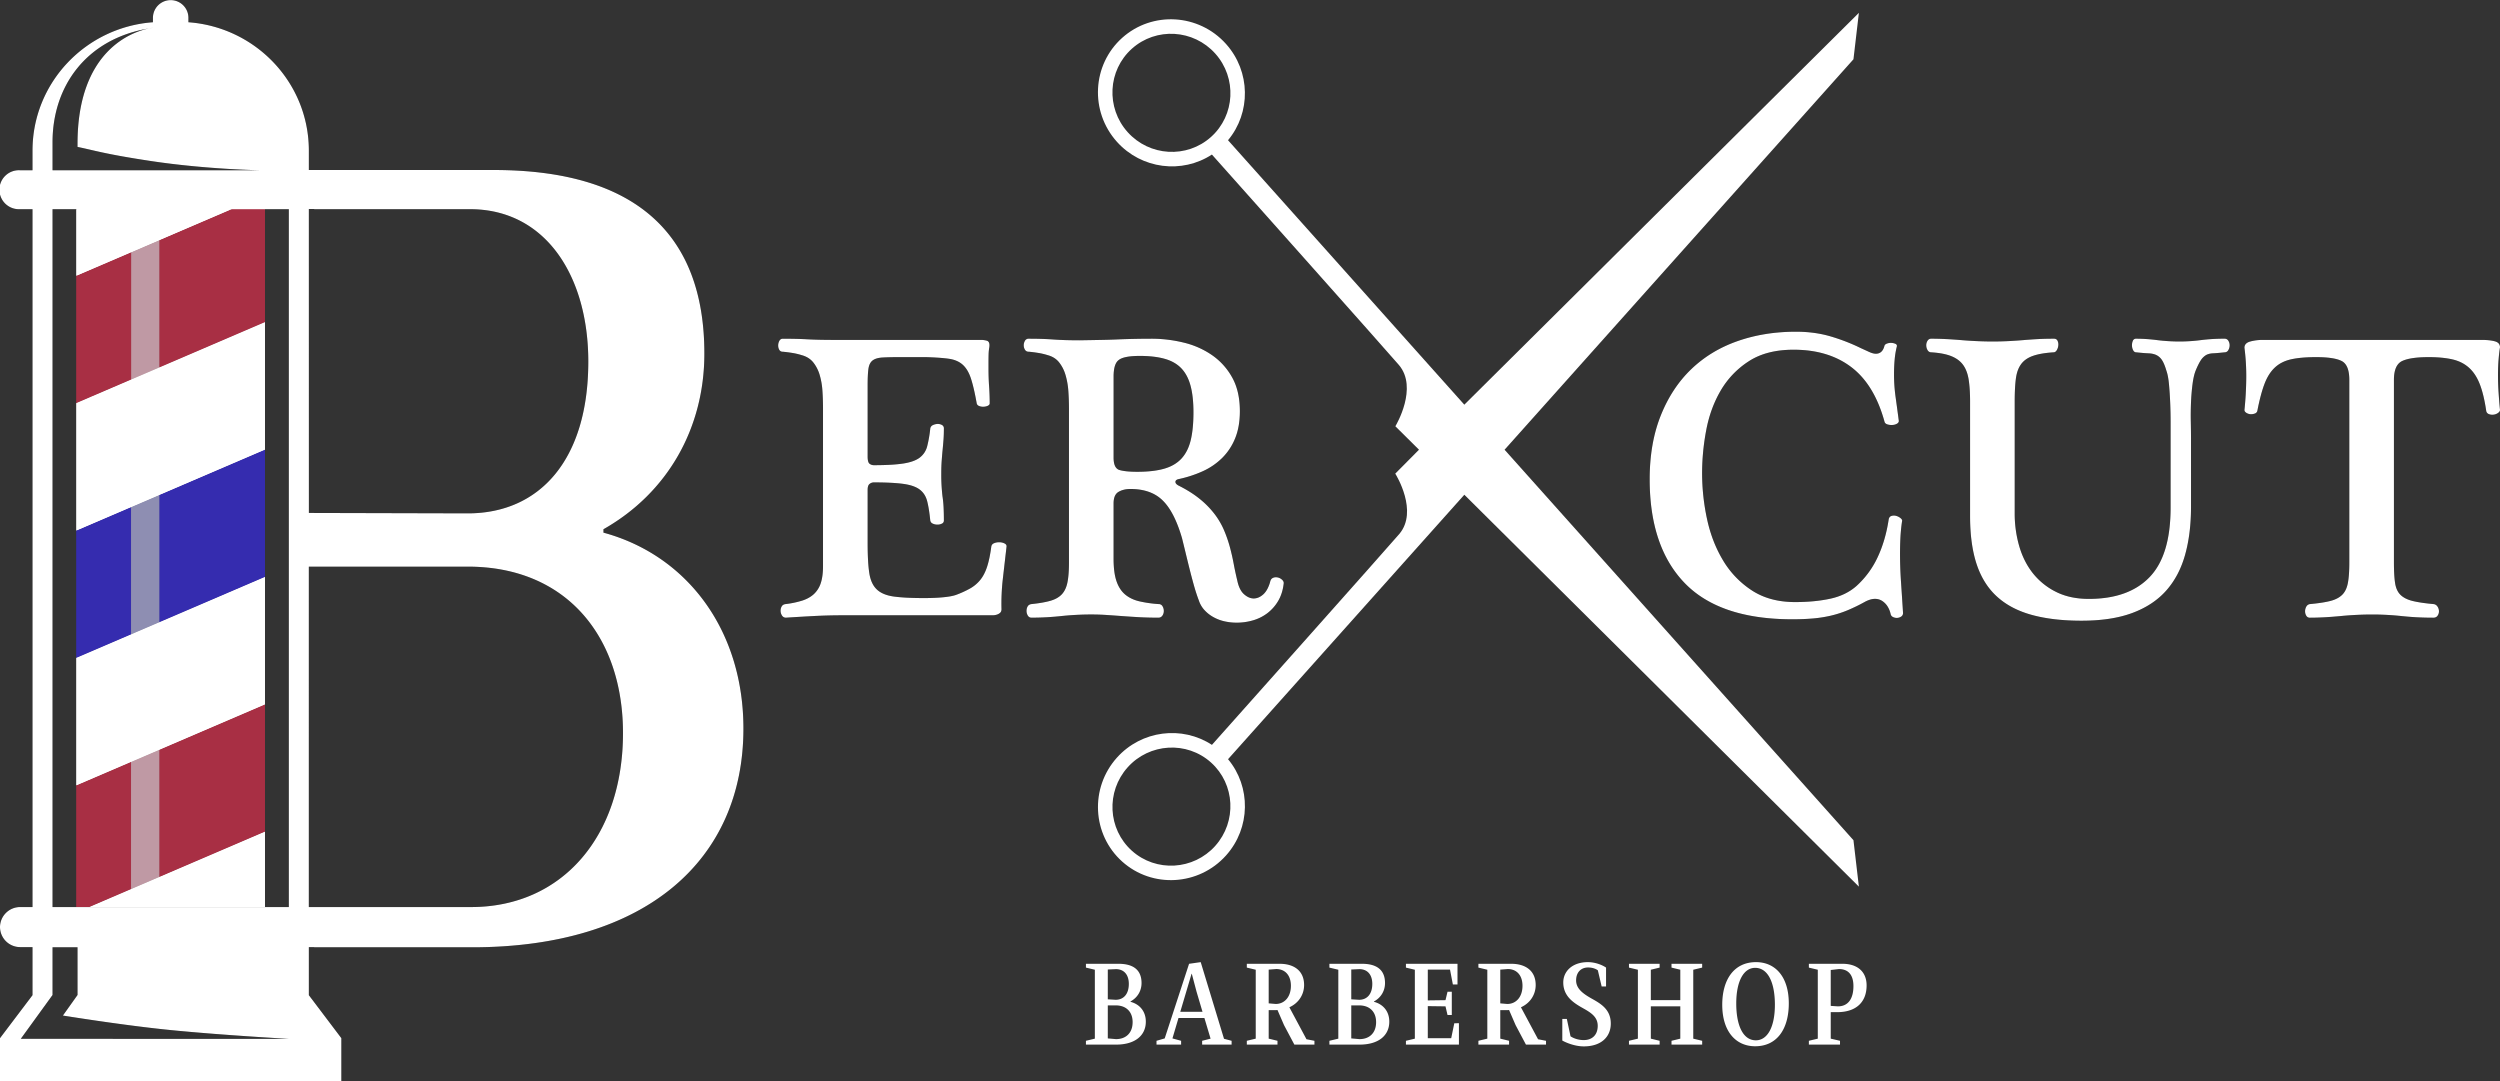 <svg xmlns="http://www.w3.org/2000/svg" viewBox="0 0 4684.61 2025.91"><rect x="0" y="0" width="4684.61" height="2025.91" fill="#333333" stroke="none"/><defs><style>.cls-1{fill:#a82f44}.cls-2{fill:#352caf}.cls-3{fill:#bf99a4}.cls-4{fill:#8e8eb2}.cls-5{fill:#fff}</style></defs><g id="Layer_2" data-name="Layer 2"><g id="rgbwhite"><g id="fonar"><path class="cls-1" d="m245.72 1427.6-102.51 43.99v228.08h24.37l78.14-33.54z"/><path class="cls-2" d="m245.72 950.32-102.51 43.99v238.63l102.51-44z"/><path class="cls-3" d="m245.72 711.64 53.21-22.83V450.18l-53.21 22.83zm0 715.96v238.53l53.21-22.83v-238.54z"/><path class="cls-4" d="m245.72 1188.94 53.21-22.83V927.48l-53.21 22.84z"/><path class="cls-1" d="M298.93 1404.76v238.54l197.51-84.76v-238.53z"/><path class="cls-2" d="m298.93 1166.11 197.51-84.76V842.72l-197.51 84.76z"/><path class="cls-1" d="M245.72 711.64V473.01L143.21 517v238.63l29.22-12.54zm53.21-22.83 197.51-84.76V392.02h-61.99l-135.52 58.16z"/><path class="cls-5" d="m245.72 950.32 53.21-22.84 197.51-84.76V604.05l-197.51 84.76-53.21 22.83-73.29 31.45-29.22 12.54v238.68zm-73.29-207.23 73.29-31.45zm-29.22 728.5 353.23-151.58v-238.66l-353.23 151.59zm24.37 228.08h328.86v-141.13zm78.14-1226.66 53.21-22.83 135.52-58.16H143.21V517z"/></g><path id="B" d="M1130.79 998.09v-6.37c120-68 189.09-189 189.09-329.15 0-225.1-130.13-344-394.46-344H578.75v-36.35c0-127.17-99.5-231.29-225.68-240.54v-8.8a33.25 33.25 0 0 0-66.49 0v8.8C160.39 50.93 60.9 155.05 60.9 282.22V319h-24a36.53 36.53 0 1 0 0 73h24v1307.67H38a37.74 37.74 0 0 0-38 37.53 37.75 37.75 0 0 0 38 37.53h22.9v90.07L0 1945.35v80.56h639.65v-80.56l-60.9-80.55v-90.07h10v.36h296c325.33 0 508.33-163.51 508.33-409.85-.01-184.75-105.73-324.68-262.29-367.15m-985.53 948.52H38.94l59.52-82.14v-89.38h46.8v89.38L117.84 1903c38.68 6.15 128.12 19.86 202 27.2 97.19 9.66 221.37 16.46 221.37 16.46zm433.49-1555h10v.39h292c142.33 0 221.63 126.14 221.63 285.41 0 184.75-91.5 284.56-225.7 284.56l-297.87-.77zM98.46 266.42c0-105.26 63.67-193.69 180.79-213.17 4.6-.92 7.33-1.18 7.33-1.18-2.48.35-4.9.77-7.33 1.18-28.87 5.78-134 39-134 216.15v5.89c31.32 6.4 51.2 13.45 138 26.52C386.54 317.35 485.38 319 485.38 319H98.46zm0 125.6h442.73v1307.65H98.46zM882.7 1699.67h-304V1061.8h297.92c185 0 290.75 131.43 290.75 311.94 0 193.26-113.87 325.93-284.67 325.93"/><path d="M3365.36 621.57q34.5 0 63.75 8.43a360 360 0 0 1 57.75 22.32q8.25 3.75 15.57 7.12t12.56 3.38q12.38 0 16.12-14.63.75-3 5.07-4.5a20.7 20.7 0 0 1 8.62-1.12 20.4 20.4 0 0 1 7.31 1.87 4 4 0 0 1 2.25 4.88 159.6 159.6 0 0 0-4.12 25.12q-1.12 13.14-1.13 27a311 311 0 0 0 3 42.94q3 21.57 6 44.44 0 3-3.37 5.06a18.6 18.6 0 0 1-8.44 2.44 25.5 25.5 0 0 1-9.75-1.13c-3.13-1-4.94-2.87-5.44-5.62q-19.12-69-62.06-101.63t-108.19-32.62q-50.62 0-83.81 21.56a162.8 162.8 0 0 0-52.69 54.94q-19.5 33.38-27.18 74.43a434.4 434.4 0 0 0-7.69 80.07 410 410 0 0 0 9.19 86.06q9.18 42.95 30 77.62a171.9 171.9 0 0 0 54.18 56.44q33.38 21.75 81 21.75 36.75 0 66-6.37t49.13-24a168.4 168.4 0 0 0 39.37-53.63q14.63-31.12 20.63-70.12.75-5.62 4.87-7.13a15.13 15.13 0 0 1 8.82-.37 21.64 21.64 0 0 1 8.62 4.31c2.63 2.13 3.56 4.19 2.81 6.19q-2.25 15.38-3 30.37t-.75 30.38q0 25.88 1.88 53.25t3.75 57.37a7.73 7.73 0 0 1-3.19 6.75 14.77 14.77 0 0 1-7.31 2.63 15.3 15.3 0 0 1-8.06-1.5 7.81 7.81 0 0 1-4.69-5.63 45 45 0 0 0-5.25-13.5 33.8 33.8 0 0 0-9.94-10.69 24.34 24.34 0 0 0-14.25-4.31q-8.07 0-18.19 5.25a323 323 0 0 1-32.62 15.94 200 200 0 0 1-31.88 10.31 238 238 0 0 1-33.75 5.25q-17.62 1.5-38.25 1.5-136.12 0-201.75-67.87t-65.62-194.63q0-67.5 20.81-119.44t57.19-86.81q36.36-34.87 86.62-52.5t109.5-17.62m740.25 328.66q0 49.83-11.06 89.37t-35.25 66.89q-24.18 27.35-63.37 42t-95.44 14.62q-53.64 0-93.19-10.87t-65.25-34.29q-25.7-23.4-38.06-60.51t-12.38-90.31V752.37q0-24-2.62-40.84T3678.68 684q-7.69-10.68-21.94-16.49t-37.88-7.31a7.62 7.62 0 0 1-6.93-4.18 17.44 17.44 0 0 1-2.44-9 15.5 15.5 0 0 1 2.44-8.56 7.75 7.75 0 0 1 6.93-3.81q24.38 0 55.84 2.63t59.1 2.62q16 0 30.24-.75t27.51-1.87q13.3-1.12 27.19-1.88t30-.75q4.86 0 6.75 3.81a16.25 16.25 0 0 1 1.5 8.56 20.9 20.9 0 0 1-2.81 9c-1.63 2.79-3.7 4.18-6.19 4.18q-23.62 1.5-38.25 6.56t-22.31 15.36q-7.69 10.32-9.94 27.17t-2.25 43.09v209.44a219.9 219.9 0 0 0 8.45 61.45q8.45 29.24 25.71 51a127.8 127.8 0 0 0 43.38 34.85q26.08 13.11 61.38 13.11 74.73 0 114-41t39.2-130.23V791q0-18-.75-36t-2.25-34.47q-1.5-16.49-4.87-25.86-3.75-12.74-7.88-19.29a26.4 26.4 0 0 0-10.31-9.74q-6.18-3.18-15.37-3.56t-23.07-1.88q-3.75 0-5.81-4.18a19.9 19.9 0 0 1-2.06-9 20.8 20.8 0 0 1 1.69-8.56 6.17 6.17 0 0 1 6.18-3.81 314 314 0 0 1 39.19 2.63 337 337 0 0 0 42.19 2.62 308 308 0 0 0 39.94-2.62 344 344 0 0 1 44.43-2.63 7.78 7.78 0 0 1 6.94 3.81 15.6 15.6 0 0 1 2.44 8.56 17.53 17.53 0 0 1-2.44 9 7.64 7.64 0 0 1-6.94 4.18q-13.87 1.5-21.93 1.88t-13.32 3.56a30.9 30.9 0 0 0-9.56 9.74q-4.32 6.55-9.56 19.3-3.75 9.36-5.81 25.48t-2.82 34.1q-.75 18-.37 36.35t.37 32.22zm380.25 103.27q0 25.15 2.25 39.41t10.32 22q8.06 7.7 22.68 11.26t39.38 5.81a10.16 10.16 0 0 1 7.12 4.81 15.73 15.73 0 0 1 2.63 8.69 14 14 0 0 1-2.63 8.31q-2.62 3.69-7.87 3.69a556 556 0 0 1-58.88-3 523 523 0 0 0-55.5-3q-29.25 0-60.37 3t-56.63 3a7.39 7.39 0 0 1-6.75-3.69 15.64 15.64 0 0 1-2.25-8.31 17.65 17.65 0 0 1 2.25-8.69 9.05 9.05 0 0 1 6.75-4.81q24-2.25 38.07-5.81t22.12-11.26q8.05-7.69 10.88-22t2.81-39.41V712q0-28.14-14.25-35.47t-48-7.32q-28.5 0-46.88 4.13t-30.37 15.37q-12 11.25-19.31 30.38t-13.32 49.87a7.19 7.19 0 0 1-5.06 6 20 20 0 0 1-8.44 1.13 15.9 15.9 0 0 1-7.5-2.63c-2.25-1.5-3.37-3.24-3.37-5.25q3-28.49 3.37-58.12a414.6 414.6 0 0 0-3.37-58.5q0-8.62 10.69-11.63a88 88 0 0 1 23.81-3h410.62q14.63 0 24.19 2.63t9.56 11.25q-1.5 9-2.62 22.5t-1.13 29.62q0 16.13 1.13 33t2.62 32.25c0 2-1.25 3.88-3.75 5.63a18.2 18.2 0 0 1-8.43 3.18 17.44 17.44 0 0 1-8.82-1.12 7.62 7.62 0 0 1-4.87-6.19q-4.5-30.74-12.19-50.25t-20.44-30.75q-12.75-11.25-31.12-15.37t-43.88-4.13q-34.5 0-49.87 7.32T4485.86 712z" id="cut"/><path d="M1837.69 636.94a40.2 40.2 0 0 1 11.63 1.5q6 1.89 4.5 12.38a84 84 0 0 0-1.32 13.12c-.13 4.75-.18 9.75-.18 15v12.38q0 16.88 1.12 32.81t1.13 31.69c0 2-1.32 3.56-3.94 4.68a21.1 21.1 0 0 1-8.44 1.69 19.6 19.6 0 0 1-7.69-1.5 6.7 6.7 0 0 1-4.31-4.87q-5.25-29.62-10.87-46.69t-15.57-25.88q-9.93-8.81-26.25-11.06t-43.31-3h-46.12q-22.14 0-34.5.75t-18.57 5.63q-6.18 4.88-7.68 15.56t-1.5 30.19v134.25c0 7.25 1.24 11.75 3.75 13.5a13 13 0 0 0 7.5 2.62q35.61 0 55.87-3.19t30.56-11.06a38.25 38.25 0 0 0 13.88-21.19 233 233 0 0 0 5.81-33.56 8.38 8.38 0 0 1 5.06-6.19 21.1 21.1 0 0 1 9.19-2.06 14.86 14.86 0 0 1 7.88 2.06 6.79 6.79 0 0 1 3.37 6.19q0 12.38-.75 21.94t-1.69 19.12q-.93 9.57-1.68 20.07t-.75 24a349 349 0 0 0 2.25 42 196 196 0 0 1 2.06 20.81q.55 11.45.56 24.94a6 6 0 0 1-3.75 5.62 18.06 18.06 0 0 1-8.25 1.88 20.1 20.1 0 0 1-8.81-1.88 7.78 7.78 0 0 1-4.69-5.62q-2.25-22.5-5.81-36.38t-13.88-21.75-30.56-10.69-55.87-2.81a12.45 12.45 0 0 0-7.5 2.81c-2.51 1.88-3.75 5.57-3.75 11.07v100.87q0 35.25 3.18 55.5t14.25 30.56q11.05 10.32 32.25 13.13t56.82 2.81q19.13 0 35.06-1.5t24.19-4.5a185 185 0 0 0 26.25-12 66.3 66.3 0 0 0 19.12-16.12q7.88-9.75 12.75-24.75t7.88-37.88a7.88 7.88 0 0 1 5.06-6 23.7 23.7 0 0 1 9.56-1.87 22.35 22.35 0 0 1 10.13 2.25c3 1.5 4.24 3.62 3.75 6.37q-3.77 32.63-6.94 60.38a407 407 0 0 0-2.44 57 11.3 11.3 0 0 1-.56 3 8 8 0 0 1-2.44 3.56 16.8 16.8 0 0 1-5.44 3 26.9 26.9 0 0 1-9.18 1.31h-278.63q-29.25 0-57.19 1.5t-50.43 3a8.41 8.41 0 0 1-7.5-4.06 16.6 16.6 0 0 1-2.63-9.24 15.74 15.74 0 0 1 2.06-7.76c1.37-2.46 3.81-4 7.32-4.44a171 171 0 0 0 31.31-6.56q13.3-4.32 21.94-12.39a48.44 48.44 0 0 0 12.75-20.64q4.11-12.57 4.12-31.34V765.27q0-16.87-1.12-33.21a134 134 0 0 0-5.25-29.83 68.5 68.5 0 0 0-12-23.27q-7.87-9.75-21.75-13.51a123 123 0 0 0-17.63-4.13q-9.37-1.5-17.62-2.25a7 7 0 0 1-6.57-3.57 15.8 15.8 0 0 1-2.06-8.06 17.45 17.45 0 0 1 2.25-8.81 7 7 0 0 1 6.38-3.94q25.48 0 46.5 1.13 20.61 1.13 48.75 1.12zM2003.07 766q0-16.5-1.13-32.83a139.7 139.7 0 0 0-5.25-30.21 70 70 0 0 0-12-23.83q-7.87-10-21.75-13.7a123 123 0 0 0-17.62-4.13q-9.39-1.5-17.63-2.25a7.69 7.69 0 0 1-7.12-3.75 15.74 15.74 0 0 1-2.25-8.25 16.73 16.73 0 0 1 2.25-8.44 7.6 7.6 0 0 1 7.12-3.94q13.13 0 24.56.38t21.94 1.12q10.5.76 22.69 1.13t26.06.37q23.25-.36 42.19-.75t33.94-1.12q30.38-1.12 58.12-1.13a255.2 255.2 0 0 1 60.94 7.31 158.3 158.3 0 0 1 53.25 23.63 123.34 123.34 0 0 1 37.69 42q14.23 25.7 14.25 62.81 0 29.25-8.82 50.81a109.35 109.35 0 0 1-24.37 36.94 125.6 125.6 0 0 1-36.56 24.94 221 221 0 0 1-45.75 14.81c-3.51 1-5.25 2.69-5.25 5.06s1.74 4.57 5.25 6.57q24 12 40.5 25.5a167 167 0 0 1 27.56 28.12 142.5 142.5 0 0 1 17.62 30 244 244 0 0 1 10.88 31.13q4.3 15.75 7.31 31.87t6.75 31.5q3.75 18 12.75 25.88t18 7.87q9.38 0 17.81-7.5t12.94-23.25c.75-3.5 2.12-5.87 4.13-7.12a12.43 12.43 0 0 1 6.75-1.88 17 17 0 0 1 10.5 3.75q4.86 3.75 4.12 8.25-2.25 19.13-10.69 33a79.1 79.1 0 0 1-20.62 22.88 82.2 82.2 0 0 1-27 13.12 109.4 109.4 0 0 1-29.44 4.13 103.6 103.6 0 0 1-23.62-2.63 77.7 77.7 0 0 1-20.82-8.06 65.9 65.9 0 0 1-16.5-13.13 49.6 49.6 0 0 1-10.31-17.81q-4.87-12.74-9.19-28.12t-8.25-31.13-7.5-30.56-6.56-26.81q-14.25-49.12-36-70.5-21.75-21.75-60.75-21.75-13.12 0-22.31 5.45t-9.19 21.59v103.69q0 25.92 5.44 41.88t16.12 25q10.7 9 26.44 12.78a229 229 0 0 0 36.38 5.25 8 8 0 0 1 7.31 4.07 17 17 0 0 1 2.44 8.87 15.15 15.15 0 0 1-2.63 8.68 8.87 8.87 0 0 1-7.87 3.88q-19.12 0-35.82-.94t-31.68-2.06q-15-1.12-29.07-2.06t-27.93-.94a546 546 0 0 0-57.57 3 525 525 0 0 1-55.31 3 7.74 7.74 0 0 1-6.94-3.88 16.6 16.6 0 0 1-2.43-9.06 16.3 16.3 0 0 1 2.06-8.12c1.37-2.46 3.81-4 7.31-4.44q21.75-2.25 35.44-6.19t21.37-12.19q7.68-8.26 10.5-22.52t2.82-36.79zm83.62 91.42q0 19.89 10.88 23.25 11.25 3.38 33.75 3.38 30 0 50.25-5.82t32.43-19.1q12.18-13.3 17.25-34.5t5.07-51.94q0-29.61-5.44-49.87t-17.25-32.63q-11.82-12.37-31.13-17.81t-46.68-5.44q-30.37 0-39.75 7.88-9.39 7.13-9.38 31.12z" id="er"/><g id="fonar-2" data-name="fonar"><path class="cls-1" d="m245.72 1427.51-102.51 44.01v228.15h24.37l78.14-33.55z"/><path class="cls-2" d="m245.72 950.08-102.51 44v238.71l102.51-44.01z"/><path class="cls-3" d="m245.72 711.33 53.21-22.84V449.78l-53.21 22.84zm0 716.18v238.61l53.21-22.84v-238.61z"/><path class="cls-4" d="m245.72 1188.78 53.21-22.84v-238.7l-53.21 22.84z"/><path class="cls-1" d="M298.93 1404.67v238.61l197.51-84.78v-238.62z"/><path class="cls-2" d="m298.93 1165.94 197.51-84.78V842.45l-197.51 84.79z"/><path class="cls-1" d="M245.72 711.33V472.62l-102.51 44.01v238.7l29.22-12.54zm53.21-22.84 197.51-84.79V391.61h-61.99l-135.52 58.17z"/><path class="cls-5" d="m245.72 950.08 53.21-22.84 197.51-84.79V603.7l-197.51 84.79-53.21 22.84-73.29 31.46-29.22 12.54v238.75zm-102.51 521.44 353.23-151.64v-238.72l-353.23 151.63zm24.37 228.15h328.86V1558.5zm78.14-1227.05 53.21-22.84 135.52-58.17H143.21v125.02z"/></g><path class="cls-5" d="m2034.87 1950.27 16.7-4v-129.15l-16.7-4V1806h61c28.94 0 43.19 12.46 43.19 36.07 0 14.69-7.57 27.38-20.7 34.51v.67c17.14 4.45 28.72 17.81 28.72 37.18 0 25.83-20 43-55.67 43h-56.55zm55.66-76.82c14.7 0 24.72-10.46 24.72-29.83 0-16.7-8.69-27.62-24.27-27.62l-15.14.67v55.89zm31.84 41.86c0-18.92-11.58-31.39-31.84-31.39h-14.69v61.9l15.36 1.33c18.7 0 31.17-11.57 31.17-31.84m185.48 34.96v7.13h-55.22v-7.13l15.81-4-11.58-38.74h-48.54l-11.35 38.3 16.25 4.45v7.13h-46.09v-7.13l15.36-4.45 45.65-139.83 21.82-3.12 43.64 143.62zm-54.55-54.33-11.13-37.63-8.91-33.62h-.44l-21.16 71.25zm209.75 54.33v7.13h-37.63l-19.37-36.52-12.25-28.28a33 33 0 0 1-4.68.22h-11.8v53.44l16.48 4v7.13h-57.45v-7.13l16.7-4v-129.14l-16.7-4V1806h61.46c27.61 0 45.87 13.58 45.87 39.85 0 17.37-9.8 33.62-27.61 41.64l32.06 59.9zm-72.59-69c16.48 0 28.5-13.14 28.5-34.07 0-18.48-9.8-31.18-27.39-31.4l-14.25 1.12v63.23zm100.64 69 16.7-4v-129.15l-16.7-4V1806h61c28.95 0 43.2 12.46 43.2 36.07 0 14.69-7.57 27.38-20.71 34.51v.67c17.15 4.45 28.72 17.81 28.72 37.18 0 25.83-20 43-55.66 43h-56.55zm55.67-76.82c14.69 0 24.71-10.46 24.71-29.83 0-16.7-8.68-27.62-24.27-27.62l-15.14.67v55.89zm31.84 41.86c0-18.92-11.58-31.39-31.84-31.39h-14.7v61.9l15.37 1.33c18.7 0 31.17-11.57 31.17-31.84m155.19 2.01v40.08h-99.3v-7.13l16.7-4v-129.15l-16.7-4V1806h96.63v38.74h-8.68l-5.35-27.83h-41.63v57.67l33.17-.45 3.79-15.81h8V1902h-8l-3.79-16.25-33.17-.45v60.12h43.86l5.79-28zm163.2 32.95v7.13h-37.63l-19.37-36.52-12.24-28.28a33 33 0 0 1-4.68.22h-11.8v53.44l16.48 4v7.13h-57.45v-7.13l16.7-4v-129.14l-16.7-4V1806h61.45c27.61 0 45.87 13.58 45.87 39.85 0 17.37-9.8 33.62-27.61 41.64l32.06 59.9zm-72.59-69c16.48 0 28.51-13.14 28.51-34.07 0-18.48-9.8-31.18-27.39-31.4l-14.25 1.12v63.23zm193.95 36.73c0 25.16-18.26 42.75-50.54 42.75-14.92 0-30.51-5.57-40.3-10.91v-40.54h8.48l6.9 32.51c5.12 3.56 14.25 7.12 24.72 7.12 15.8 0 26.27-9.57 26.27-26.72 0-16.92-13.14-24.93-27.83-33.17-18.93-10.47-36.74-23.16-36.74-48.1 0-20.7 16.7-38.07 46.09-38.07 14.47 0 27.83 5.79 34.07 10.24v35.4h-8.24l-7.13-30.28c-3.78-2.89-10.24-5.34-18.26-5.34-13.58 0-22.48 9.35-22.48 24.27 0 15.58 13.35 24.94 28.05 33.4 17.58 9.79 36.94 20.44 36.94 47.44m154.53-100.88v129.14l16.7 4v7.13h-57.45v-7.13l16.48-4v-60.56h-55.22v60.56l16.47 4v7.13h-57.44v-7.13l16.7-4v-129.14l-16.7-4V1806h57.44v7.12l-16.47 4v57h55.22v-57l-16.48-4V1806h57.45v7.12zm54.32 65.68c0-47.87 22.49-79.93 63.24-79.93 36.52 0 61.46 27.83 61.46 77.26 0 48.32-22.27 80.38-63 80.38-36.53 0-61.7-28.05-61.7-77.71m98.64-.22c0-41.64-13.13-69-37-69-20.93 0-35.4 24-35.4 66.79 0 41.64 12.91 69 36.74 69 21.19.01 35.66-23.82 35.66-66.79m104.65 14.03v49.65l17.37 4v7.13h-58.34v-7.13l16.7-4v-129.14l-16.7-4V1806h63c27.61 0 45.2 14.47 45.2 40.52 0 30.06-18.26 50.1-55.22 50.1zm0-79v67.25l13.36.89c18.93 0 29.17-13.81 29.17-38.08 0-19.37-8.46-31.84-27.16-31.84z" id="barbershop"/><path id="B-2" data-name="B" class="cls-5" d="M1130.79 998.09v-6.37c120-68 189.09-189 189.09-329.15 0-225.1-130.13-344-394.46-344H578.75v-36.35c0-127.17-99.5-231.29-225.68-240.54v-8.8a33.25 33.25 0 0 0-66.49 0v8.8C160.39 50.93 60.9 155.05 60.9 282.22V319h-24a36.53 36.53 0 1 0 0 73h24v1307.67H38a37.74 37.74 0 0 0-38 37.53 37.75 37.75 0 0 0 38 37.53h22.9v90.07L0 1945.35v80.56h639.65v-80.56l-60.9-80.55v-90.07h10v.36h296c325.33 0 508.33-163.51 508.33-409.85-.01-184.75-105.73-324.68-262.29-367.15m-985.53 948.52H38.94l59.52-82.14v-89.38h46.8v89.38L117.84 1903c38.68 6.15 128.12 19.86 202 27.2 97.19 9.66 221.37 16.46 221.37 16.46zm433.49-1555h10v.39h292c142.33 0 221.63 126.14 221.63 285.41 0 184.75-91.5 284.56-225.7 284.56l-297.87-.77zM98.46 266.42c0-105.26 63.67-193.69 180.79-213.17 4.6-.92 7.33-1.18 7.33-1.18-2.48.35-4.9.77-7.33 1.18-28.87 5.78-134 39-134 216.15v5.89c31.32 6.4 51.2 13.45 138 26.52C386.54 317.35 485.38 319 485.38 319H98.46zm0 125.6h442.73v1307.65H98.46zM882.7 1699.67h-304V1061.8h297.92c185 0 290.75 131.43 290.75 311.94 0 193.26-113.87 325.93-284.67 325.93"/><path class="cls-5" d="M3365.36 621.57q34.5 0 63.75 8.43a360 360 0 0 1 57.75 22.32q8.25 3.75 15.57 7.12t12.56 3.38q12.38 0 16.12-14.63.75-3 5.07-4.5a20.7 20.7 0 0 1 8.62-1.12 20.4 20.4 0 0 1 7.31 1.87 4 4 0 0 1 2.25 4.88 159.6 159.6 0 0 0-4.12 25.12q-1.12 13.14-1.13 27a311 311 0 0 0 3 42.94q3 21.57 6 44.44 0 3-3.37 5.06a18.6 18.6 0 0 1-8.44 2.44 25.5 25.5 0 0 1-9.75-1.13c-3.13-1-4.94-2.87-5.44-5.62q-19.12-69-62.06-101.63t-108.19-32.62q-50.62 0-83.81 21.56a162.8 162.8 0 0 0-52.69 54.94q-19.5 33.38-27.18 74.43a434.4 434.4 0 0 0-7.69 80.07 410 410 0 0 0 9.19 86.06q9.18 42.95 30 77.62a171.9 171.9 0 0 0 54.18 56.44q33.38 21.75 81 21.75 36.75 0 66-6.37t49.13-24a168.4 168.4 0 0 0 39.37-53.63q14.63-31.12 20.63-70.12.75-5.62 4.87-7.13a15.13 15.13 0 0 1 8.82-.37 21.64 21.64 0 0 1 8.62 4.31c2.63 2.13 3.56 4.19 2.81 6.19q-2.25 15.38-3 30.37t-.75 30.38q0 25.88 1.88 53.25t3.75 57.37a7.73 7.73 0 0 1-3.19 6.75 14.77 14.77 0 0 1-7.31 2.63 15.3 15.3 0 0 1-8.06-1.5 7.81 7.81 0 0 1-4.69-5.63 45 45 0 0 0-5.25-13.5 33.8 33.8 0 0 0-9.94-10.69 24.34 24.34 0 0 0-14.25-4.31q-8.07 0-18.19 5.25a323 323 0 0 1-32.62 15.94 200 200 0 0 1-31.88 10.31 238 238 0 0 1-33.75 5.25q-17.62 1.5-38.25 1.5-136.12 0-201.75-67.87t-65.62-194.63q0-67.5 20.81-119.44t57.19-86.81q36.36-34.87 86.62-52.5t109.5-17.62m740.25 328.66q0 49.83-11.06 89.37t-35.25 66.89q-24.18 27.35-63.37 42t-95.44 14.62q-53.64 0-93.19-10.87t-65.25-34.29q-25.7-23.4-38.06-60.51t-12.38-90.31V752.37q0-24-2.62-40.84T3678.68 684q-7.69-10.68-21.94-16.49t-37.88-7.31a7.62 7.62 0 0 1-6.93-4.18 17.44 17.44 0 0 1-2.44-9 15.5 15.5 0 0 1 2.44-8.56 7.75 7.75 0 0 1 6.93-3.81q24.38 0 55.84 2.63t59.1 2.62q16 0 30.24-.75t27.51-1.87q13.3-1.12 27.19-1.88t30-.75q4.86 0 6.75 3.81a16.25 16.25 0 0 1 1.5 8.56 20.9 20.9 0 0 1-2.81 9c-1.63 2.79-3.7 4.18-6.19 4.18q-23.62 1.5-38.25 6.56t-22.31 15.36q-7.69 10.32-9.94 27.17t-2.25 43.09v209.44a219.9 219.9 0 0 0 8.45 61.45q8.45 29.24 25.71 51a127.8 127.8 0 0 0 43.38 34.85q26.08 13.11 61.38 13.11 74.73 0 114-41t39.2-130.23V791q0-18-.75-36t-2.25-34.47q-1.5-16.49-4.87-25.86-3.75-12.74-7.88-19.29a26.4 26.4 0 0 0-10.31-9.74q-6.18-3.18-15.37-3.56t-23.07-1.88q-3.75 0-5.81-4.18a19.9 19.9 0 0 1-2.06-9 20.8 20.8 0 0 1 1.69-8.56 6.17 6.17 0 0 1 6.18-3.81 314 314 0 0 1 39.19 2.63 337 337 0 0 0 42.19 2.62 308 308 0 0 0 39.94-2.62 344 344 0 0 1 44.43-2.63 7.78 7.78 0 0 1 6.94 3.81 15.6 15.6 0 0 1 2.44 8.56 17.53 17.53 0 0 1-2.44 9 7.64 7.64 0 0 1-6.94 4.18q-13.87 1.5-21.93 1.88t-13.32 3.56a30.9 30.9 0 0 0-9.56 9.74q-4.32 6.55-9.56 19.3-3.75 9.36-5.81 25.48t-2.82 34.1q-.75 18-.37 36.35t.37 32.22zm380.25 103.27q0 25.15 2.25 39.41t10.32 22q8.06 7.7 22.68 11.26t39.38 5.81a10.16 10.16 0 0 1 7.12 4.81 15.73 15.73 0 0 1 2.63 8.69 14 14 0 0 1-2.63 8.31q-2.62 3.69-7.87 3.69a556 556 0 0 1-58.88-3 523 523 0 0 0-55.5-3q-29.25 0-60.37 3t-56.63 3a7.39 7.39 0 0 1-6.75-3.69 15.64 15.64 0 0 1-2.25-8.31 17.65 17.65 0 0 1 2.25-8.69 9.05 9.05 0 0 1 6.75-4.81q24-2.25 38.07-5.81t22.12-11.26q8.05-7.69 10.88-22t2.81-39.41V712q0-28.14-14.25-35.47t-48-7.32q-28.5 0-46.88 4.13t-30.37 15.37q-12 11.25-19.31 30.38t-13.32 49.87a7.19 7.19 0 0 1-5.06 6 20 20 0 0 1-8.44 1.13 15.9 15.9 0 0 1-7.5-2.63c-2.25-1.5-3.37-3.24-3.37-5.25q3-28.49 3.37-58.12a414.6 414.6 0 0 0-3.37-58.5q0-8.62 10.69-11.63a88 88 0 0 1 23.81-3h410.62q14.63 0 24.19 2.63t9.56 11.25q-1.5 9-2.62 22.5t-1.13 29.62q0 16.13 1.13 33t2.62 32.25c0 2-1.25 3.88-3.75 5.63a18.2 18.2 0 0 1-8.43 3.18 17.44 17.44 0 0 1-8.82-1.12 7.62 7.62 0 0 1-4.87-6.19q-4.5-30.74-12.19-50.25t-20.44-30.75q-12.75-11.25-31.12-15.37t-43.88-4.13q-34.5 0-49.87 7.32T4485.86 712z" id="cut-2" data-name="cut"/><path class="cls-5" d="M1837.69 636.94a40.2 40.2 0 0 1 11.63 1.5q6 1.89 4.5 12.38a84 84 0 0 0-1.32 13.12c-.13 4.75-.18 9.75-.18 15v12.38q0 16.88 1.12 32.81t1.13 31.69c0 2-1.32 3.56-3.94 4.68a21.1 21.1 0 0 1-8.44 1.69 19.6 19.6 0 0 1-7.69-1.5 6.7 6.7 0 0 1-4.31-4.87q-5.25-29.62-10.87-46.69t-15.57-25.88q-9.93-8.81-26.25-11.06t-43.31-3h-46.12q-22.14 0-34.5.75t-18.57 5.63q-6.18 4.88-7.68 15.56t-1.5 30.19v134.25c0 7.25 1.24 11.75 3.75 13.5a13 13 0 0 0 7.5 2.62q35.61 0 55.87-3.19t30.56-11.06a38.25 38.25 0 0 0 13.88-21.19 233 233 0 0 0 5.81-33.56 8.38 8.38 0 0 1 5.06-6.19 21.1 21.1 0 0 1 9.19-2.06 14.86 14.86 0 0 1 7.88 2.06 6.79 6.79 0 0 1 3.37 6.19q0 12.38-.75 21.94t-1.69 19.12q-.93 9.57-1.68 20.07t-.75 24a349 349 0 0 0 2.25 42 196 196 0 0 1 2.06 20.81q.55 11.45.56 24.94a6 6 0 0 1-3.75 5.62 18.06 18.06 0 0 1-8.25 1.88 20.1 20.1 0 0 1-8.81-1.88 7.78 7.78 0 0 1-4.69-5.62q-2.25-22.5-5.81-36.38t-13.88-21.75-30.56-10.69-55.87-2.81a12.45 12.45 0 0 0-7.5 2.81c-2.51 1.88-3.75 5.57-3.75 11.07v100.87q0 35.25 3.18 55.5t14.25 30.56q11.05 10.32 32.25 13.13t56.82 2.81q19.13 0 35.06-1.5t24.19-4.5a185 185 0 0 0 26.25-12 66.3 66.3 0 0 0 19.12-16.12q7.88-9.75 12.75-24.75t7.88-37.88a7.88 7.88 0 0 1 5.06-6 23.7 23.7 0 0 1 9.56-1.87 22.35 22.35 0 0 1 10.13 2.25c3 1.5 4.24 3.62 3.75 6.37q-3.77 32.63-6.94 60.38a407 407 0 0 0-2.44 57 11.3 11.3 0 0 1-.56 3 8 8 0 0 1-2.44 3.56 16.8 16.8 0 0 1-5.44 3 26.9 26.9 0 0 1-9.18 1.31h-278.63q-29.25 0-57.19 1.5t-50.43 3a8.41 8.41 0 0 1-7.5-4.06 16.6 16.6 0 0 1-2.63-9.24 15.74 15.74 0 0 1 2.06-7.76c1.37-2.46 3.81-4 7.32-4.44a171 171 0 0 0 31.31-6.56q13.3-4.32 21.94-12.39a48.44 48.44 0 0 0 12.75-20.64q4.11-12.57 4.12-31.34V765.27q0-16.87-1.12-33.21a134 134 0 0 0-5.25-29.83 68.5 68.5 0 0 0-12-23.27q-7.87-9.75-21.75-13.51a123 123 0 0 0-17.63-4.13q-9.37-1.5-17.62-2.25a7 7 0 0 1-6.57-3.57 15.8 15.8 0 0 1-2.06-8.06 17.45 17.45 0 0 1 2.25-8.81 7 7 0 0 1 6.38-3.94q25.48 0 46.5 1.13 20.61 1.13 48.75 1.12zM2003.07 766q0-16.5-1.13-32.83a139.7 139.7 0 0 0-5.25-30.21 70 70 0 0 0-12-23.83q-7.87-10-21.75-13.7a123 123 0 0 0-17.62-4.13q-9.39-1.5-17.63-2.25a7.69 7.69 0 0 1-7.12-3.75 15.74 15.74 0 0 1-2.25-8.25 16.73 16.73 0 0 1 2.25-8.44 7.6 7.6 0 0 1 7.12-3.94q13.13 0 24.56.38t21.94 1.12q10.5.76 22.69 1.13t26.06.37q23.25-.36 42.19-.75t33.94-1.12q30.38-1.12 58.12-1.13a255.2 255.2 0 0 1 60.94 7.31 158.3 158.3 0 0 1 53.25 23.63 123.34 123.34 0 0 1 37.69 42q14.23 25.7 14.25 62.81 0 29.25-8.82 50.81a109.35 109.35 0 0 1-24.37 36.94 125.6 125.6 0 0 1-36.56 24.94 221 221 0 0 1-45.75 14.81c-3.51 1-5.25 2.69-5.25 5.06s1.74 4.57 5.25 6.57q24 12 40.5 25.5a167 167 0 0 1 27.56 28.12 142.5 142.5 0 0 1 17.62 30 244 244 0 0 1 10.88 31.13q4.3 15.75 7.31 31.87t6.75 31.5q3.75 18 12.75 25.88t18 7.87q9.38 0 17.81-7.5t12.94-23.25c.75-3.5 2.12-5.87 4.13-7.12a12.43 12.43 0 0 1 6.75-1.88 17 17 0 0 1 10.5 3.75q4.86 3.75 4.12 8.25-2.25 19.13-10.69 33a79.1 79.1 0 0 1-20.62 22.88 82.2 82.2 0 0 1-27 13.12 109.4 109.4 0 0 1-29.44 4.13 103.6 103.6 0 0 1-23.62-2.63 77.7 77.7 0 0 1-20.82-8.06 65.9 65.9 0 0 1-16.5-13.13 49.6 49.6 0 0 1-10.31-17.81q-4.87-12.74-9.19-28.12t-8.25-31.13-7.5-30.56-6.56-26.81q-14.25-49.12-36-70.5-21.75-21.75-60.75-21.75-13.12 0-22.31 5.45t-9.19 21.59v103.69q0 25.92 5.44 41.88t16.12 25q10.7 9 26.44 12.78a229 229 0 0 0 36.38 5.25 8 8 0 0 1 7.31 4.07 17 17 0 0 1 2.44 8.87 15.15 15.15 0 0 1-2.63 8.68 8.87 8.87 0 0 1-7.87 3.88q-19.12 0-35.82-.94t-31.68-2.06q-15-1.12-29.07-2.06t-27.93-.94a546 546 0 0 0-57.57 3 525 525 0 0 1-55.31 3 7.74 7.74 0 0 1-6.94-3.88 16.6 16.6 0 0 1-2.43-9.06 16.3 16.3 0 0 1 2.06-8.12c1.37-2.46 3.81-4 7.31-4.44q21.75-2.25 35.44-6.19t21.37-12.19q7.68-8.26 10.5-22.52t2.82-36.79zm83.62 91.42q0 19.89 10.88 23.25 11.25 3.38 33.75 3.38 30 0 50.25-5.82t32.43-19.1q12.18-13.3 17.25-34.5t5.07-51.94q0-29.61-5.44-49.87t-17.25-32.63q-11.82-12.37-31.13-17.81t-46.68-5.44q-30.37 0-39.75 7.88-9.39 7.13-9.38 31.12z" id="er-2" data-name="er"/><path id="nojnici" class="cls-5" d="m3483.25 1661.4-10.17-87-653.75-731.68 653.75-731.63 10.17-87-739.34 734.23-442.79-495.56c43-51.51 42.61-128.65-3.8-180.44-50.91-56.81-138.19-61.92-194.56-11.38s-60.83 137.86-9.92 194.67c46.18 51.53 122.27 60.52 178.09 24 8.78 9.74 332.72 373.42 350.53 394.48 36.11 42.67-5.65 112.6-6 113.32l-.75 1.38 1.13 1.11c.2.21 28 27.81 43.13 42.78-15.08 15-43.09 43.44-43.3 43.65l-1.12 1.11.75 1.38c.38.71 42.9 69.11 6.79 111.78-17.81 21.05-342.34 385.42-351.12 395.16-55.82-36.48-131.91-27.49-178.09 24-50.91 56.81-46.46 144.14 9.92 194.67s143.65 45.43 194.56-11.38c46.41-51.79 46.79-128.93 3.8-180.44l442.79-495.56zM2269.2 256.68c-45.26 40.57-115.33 36.47-156.21-9.14s-37.29-115.72 8-156.29 115.33-36.47 156.2 9.14 37.27 115.72-7.99 156.29m8 1328.38c-40.87 45.61-110.94 49.71-156.2 9.14s-48.84-110.69-8-156.3 111-49.71 156.21-9.13 48.79 110.68 7.95 156.29z"/></g></g></svg>